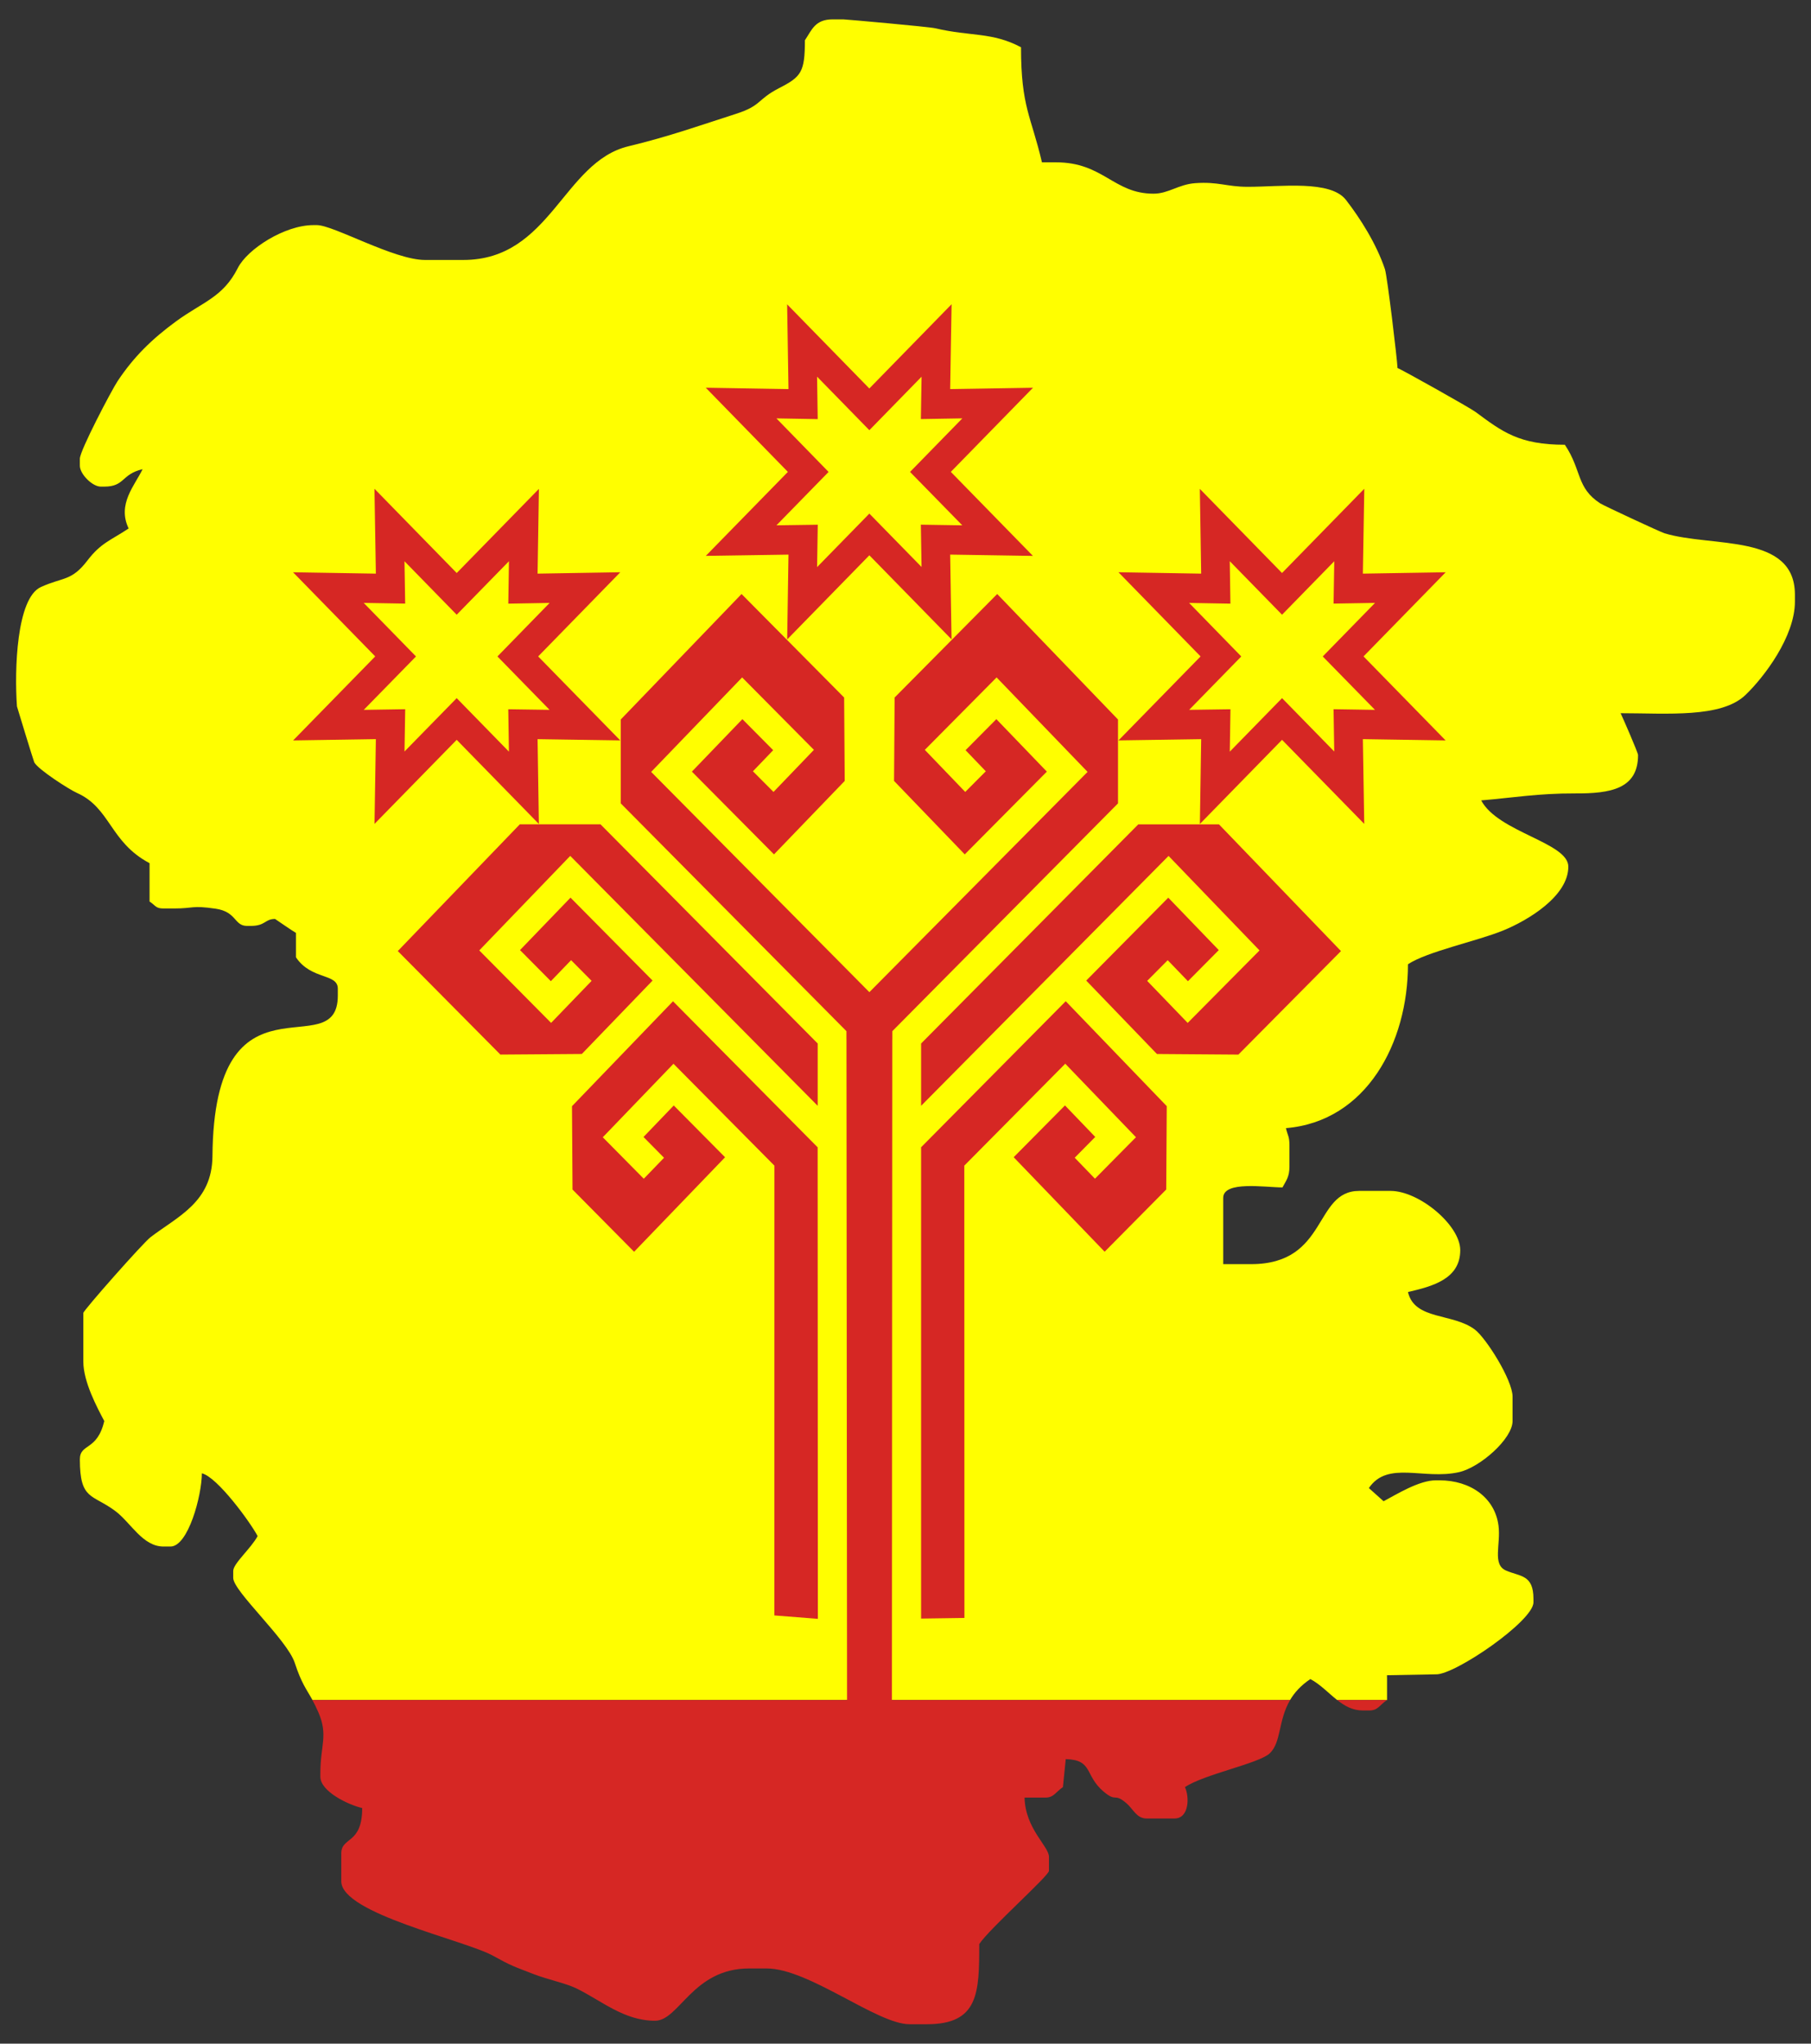 <?xml version="1.0" encoding="UTF-8"?>
<!DOCTYPE svg PUBLIC "-//W3C//DTD SVG 1.1//EN" "http://www.w3.org/Graphics/SVG/1.1/DTD/svg11.dtd">
<!-- Creator: CorelDRAW -->
<svg xmlns="http://www.w3.org/2000/svg" xml:space="preserve" width="78mm" height="88mm" style="shape-rendering:geometricPrecision; text-rendering:geometricPrecision; image-rendering:optimizeQuality; fill-rule:evenodd; clip-rule:evenodd"
viewBox="0 0 78 88"
 xmlns:xlink="http://www.w3.org/1999/xlink"
 xmlns:svg="http://www.w3.org/2000/svg"
 version="1.0">
 <rect x="0" y="0" width="78" height="88" fill="#333333" stroke="none"/>
 <defs>
  <style type="text/css">
   <![CDATA[
    .fil0 {fill:#FFFE00}
    .fil2 {fill:white}
    .fil1 {fill:#D62724}
   ]]>
  </style>
 </defs>
 <g id="Слой_x0020_1">
  <g id="_86629168">
   <path id="rect24441" class="fil0" d="M13.456 73.203l42.108 0c0.186,-0.315 0.457,-0.623 0.873,-0.902 0.43,0.228 0.776,0.604 1.153,0.902l2.149 0 0.001 -0.001 0 -0.901 -0.003 -0.165 2.104 -0.039c0.796,0.04 4.205,-2.291 4.205,-3.099l0 -0.15c0,-1.052 -0.569,-0.953 -1.182,-1.22 -0.602,-0.262 -0.22,-1.117 -0.323,-1.929 -0.152,-1.197 -1.197,-1.956 -2.548,-1.956l-0.15 0c-0.725,0 -1.688,0.603 -2.252,0.901l-0.634 -0.567c0.812,-1.196 2.356,-0.341 3.884,-0.686 0.905,-0.205 2.305,-1.436 2.305,-2.2l0 -1.051c0,-0.716 -1.135,-2.514 -1.62,-2.885 -0.947,-0.724 -2.6,-0.397 -2.885,-1.62 1.042,-0.243 2.252,-0.553 2.252,-1.802 0,-1.073 -1.767,-2.552 -3.003,-2.552l-1.351 0c-1.967,0 -1.326,3.153 -4.654,3.153l-1.201 0 0 -2.853c0,-0.749 1.823,-0.45 2.552,-0.45 0.156,-0.295 0.3,-0.443 0.3,-0.901l0 -0.901c0,-0.406 -0.072,-0.414 -0.15,-0.751 3.466,-0.288 5.255,-3.672 5.255,-7.056 0.815,-0.546 2.972,-0.994 4.101,-1.455 1.055,-0.43 2.806,-1.472 2.806,-2.749 0,-1.038 -3.027,-1.48 -3.753,-2.853 1.369,-0.114 2.454,-0.306 4.054,-0.3 1.505,0.006 2.702,-0.187 2.702,-1.652 0,-0.103 -0.657,-1.607 -0.751,-1.802 2.004,0 4.331,0.215 5.374,-0.782 0.816,-0.781 2.133,-2.524 2.133,-4.022l0 -0.3c0,-2.655 -3.572,-2.024 -5.615,-2.643 -0.181,-0.055 -2.623,-1.193 -2.767,-1.286 -1.044,-0.679 -0.787,-1.422 -1.527,-2.527 -1.972,0 -2.693,-0.558 -3.844,-1.411 -0.256,-0.19 -3.234,-1.857 -3.363,-1.892 -0.007,-0.312 -0.44,-3.953 -0.543,-4.261 -0.366,-1.084 -1.049,-2.167 -1.677,-2.978 -0.67,-0.865 -2.792,-0.564 -4.24,-0.565 -0.896,-0.001 -1.263,-0.228 -2.251,-0.157 -0.724,0.052 -1.152,0.453 -1.799,0.453 -1.723,0 -2.155,-1.351 -4.204,-1.351l-0.601 0c-0.464,-1.991 -0.901,-2.37 -0.901,-4.955 -1.255,-0.664 -2.165,-0.456 -3.688,-0.816 -0.279,-0.066 -3.871,-0.385 -3.969,-0.385l-0.45 0c-0.766,0 -0.9,0.452 -1.201,0.901 0,1.373 -0.161,1.571 -1.099,2.054 -1,0.515 -0.738,0.751 -1.884,1.119 -1.496,0.479 -2.871,0.973 -4.615,1.391 -2.819,0.676 -3.352,4.896 -7.115,4.896l-1.652 0c-1.329,0 -3.938,-1.501 -4.654,-1.501l-0.15 0c-1.239,0 -2.846,1.034 -3.256,1.848 -0.636,1.265 -1.526,1.466 -2.659,2.296 -1.034,0.757 -1.824,1.526 -2.523,2.582 -0.25,0.377 -1.621,2.981 -1.621,3.334l0 0.3c0,0.361 0.539,0.901 0.901,0.901l0.15 0c0.896,0 0.726,-0.535 1.651,-0.751 -0.336,0.701 -1.103,1.505 -0.601,2.552 -0.777,0.52 -1.189,0.614 -1.774,1.379 -0.692,0.905 -1.05,0.707 -2.008,1.145 -1.046,0.478 -1.141,3.564 -1.028,5.138 0.002,0.023 0.72,2.36 0.745,2.408 0.16,0.308 1.504,1.169 1.836,1.317 1.456,0.649 1.416,2.119 3.13,3.026l0 1.651c0.271,0.181 0.264,0.3 0.601,0.3l0.45 0c0.864,0 0.751,-0.143 1.793,0.009 0.921,0.134 0.788,0.742 1.36,0.742l0.15 0c0.649,0 0.605,-0.3 1.051,-0.3 0.007,0 0.755,0.523 0.901,0.601l0 1.051c0.659,0.984 1.802,0.679 1.802,1.351l0 0.3c0,3.095 -5.331,-1.444 -5.399,6.913 -0.016,1.982 -1.495,2.591 -2.668,3.488 -0.323,0.247 -2.893,3.153 -2.893,3.262l0 2.102c0,0.86 0.588,1.961 0.901,2.552 -0.303,1.3 -1.051,0.95 -1.051,1.651 0,1.772 0.536,1.481 1.528,2.225 0.672,0.504 1.175,1.528 2.075,1.528l0.3 0c0.766,0 1.351,-2.209 1.351,-3.153 0.665,0.155 2.089,2.11 2.402,2.703 -0.277,0.524 -1.051,1.181 -1.051,1.501l0 0.3c0,0.575 2.319,2.651 2.65,3.656 0.297,0.904 0.5,1.122 0.762,1.6z"/>
   <path id="path12925" class="fil1" d="M51.677 21.05l0.058 3.651 -3.563 -0.06 3.537 3.625 -3.535 3.616 3.561 -0.054 -0.056 3.652 3.539 -3.623 3.54 3.62 -0.059 -3.65 3.564 0.056 -3.536 -3.618 3.539 -3.623 -3.567 0.059 0.061 -3.655 -3.543 3.628 -3.541 -3.624zm1.29 3.116l2.251 2.304 2.249 -2.303 -0.03 1.824 1.786 -0.03 -2.252 2.306 2.25 2.3 -1.785 -0.028 0.03 1.821 -2.248 -2.298 -2.251 2.304 0.029 -1.825 -1.779 0.025 2.245 -2.299 -2.247 -2.305 1.779 0.031 -0.028 -1.827z"/>
   <path id="rect13824" class="fil1" d="M22.388 35.496l-5.255 5.457 4.418 4.457 3.509 -0.026 3.046 -3.161 -3.534 -3.57 -2.175 2.258 1.328 1.339 0.872 -0.905 0.884 0.891 -1.745 1.81 -3.094 -3.121 3.918 -4.07 10.658 10.761 0 -2.683 -9.355 -9.438 -3.474 0zm26.639 0l-9.355 9.438 0 2.683 10.658 -10.761 3.918 4.07 -3.094 3.121 -1.745 -1.81 0.884 -0.891 0.872 0.905 1.328 -1.339 -2.175 -2.258 -3.534 3.57 3.045 3.161 3.509 0.026 4.418 -4.457 -5.255 -5.457 -3.474 0zm-20.039 7.618l-4.352 4.519 0.023 3.59 2.652 2.679 3.918 -4.07 -2.21 -2.23 -1.303 1.357 0.884 0.895 -0.872 0.903 -1.766 -1.786 3.045 -3.165 4.348 4.388 -0.002 19.367 1.872 0.146 -0.009 -20.303 -6.229 -6.288zm16.912 0l-6.228 6.288 -0 20.294 1.866 -0.027 -0.005 -19.477 4.348 -4.388 3.045 3.165 -1.766 1.786 -0.872 -0.903 0.884 -0.895 -1.303 -1.357 -2.21 2.23 3.918 4.07 2.652 -2.679 0.023 -3.59 -4.352 -4.519zm-8.456 -0.391l9.398 -9.485 -3.918 -4.068 -3.092 3.119 1.741 1.812 0.886 -0.889 -0.872 -0.909 1.326 -1.337 2.175 2.26 -3.536 3.564 -3.045 -3.163 0.025 -3.592 4.418 -4.457 5.203 5.404 0 3.611 -9.72 9.809 0 0.353 -0.002 0c0,0 -0.016,28.5 -0.016,28.5 0,0 -1.932,0.027 -1.932,0.027 0,0 -0.025,-28.527 -0.025,-28.527l-0.002 0 0 -0.353 -9.72 -9.809 0 -3.611 5.203 -5.404 4.418 4.457 0.025 3.592 -3.046 3.163 -3.536 -3.564 2.175 -2.26 1.326 1.337 -0.872 0.909 0.886 0.889 1.741 -1.812 -3.092 -3.119 -3.918 4.068m9.398 9.485l0 0 0 0z"/>
   <path id="path23551" class="fil1" d="M23.211 21.05l-0.058 3.651 3.563 -0.06 -3.537 3.625 3.535 3.616 -3.561 -0.054 0.056 3.652 -3.539 -3.623 -3.54 3.62 0.059 -3.65 -3.564 0.056 3.536 -3.618 -3.539 -3.623 3.567 0.059 -0.061 -3.655 3.543 3.628 3.541 -3.624zm-1.29 3.116l-2.251 2.304 -2.249 -2.303 0.03 1.824 -1.786 -0.03 2.252 2.306 -2.25 2.3 1.785 -0.028 -0.03 1.821 2.248 -2.298 2.25 2.304 -0.029 -1.825 1.779 0.025 -2.245 -2.299 2.247 -2.305 -1.779 0.031 0.028 -1.827z"/>
   <path id="path23560" class="fil1" d="M33.902 13.104l0.058 3.651 -3.563 -0.06 3.537 3.625 -3.535 3.616 3.561 -0.054 -0.056 3.652 3.539 -3.623 3.54 3.62 -0.059 -3.65 3.564 0.056 -3.536 -3.618 3.539 -3.623 -3.567 0.059 0.061 -3.655 -3.543 3.628 -3.541 -3.624zm1.29 3.116l2.251 2.304 2.249 -2.303 -0.03 1.824 1.786 -0.03 -2.252 2.306 2.25 2.3 -1.785 -0.028 0.03 1.821 -2.248 -2.298 -2.251 2.304 0.029 -1.825 -1.779 0.025 2.245 -2.299 -2.247 -2.305 1.779 0.031 -0.028 -1.827z"/>
   <path id="rect25318" class="fil1" d="M59.739 73.203l-2.149 0c0.321,0.253 0.664,0.45 1.099,0.45l0.3 0c0.36,0 0.441,-0.243 0.75,-0.45zm-4.175 0l-42.109 0c0.079,0.145 0.164,0.314 0.259,0.533 0.428,0.996 0.084,1.412 0.084,2.619l0 0.15c0,0.645 1.222,1.216 1.802,1.351 0,1.577 -0.901,1.225 -0.901,1.952l0 1.201c0,1.394 5.316,2.528 6.547,3.212 0.783,0.435 0.877,0.451 1.76,0.793 0.55,0.213 1.373,0.391 1.803,0.599 1.095,0.531 2.058,1.401 3.403,1.401 1.044,0 1.617,-2.252 4.054,-2.252l0.751 0c1.825,0 4.757,2.402 6.156,2.402l0.751 0c2.23,0 2.252,-1.354 2.252,-3.453 0.455,-0.68 3.003,-2.939 3.003,-3.153l0 -0.601c0,-0.458 -1.021,-1.206 -1.051,-2.552l0.901 0c0.361,0 0.441,-0.243 0.751,-0.451l0.122 -1.205c1.187,0.03 0.798,0.699 1.634,1.401 0.578,0.485 0.43,0.022 0.992,0.509 0.281,0.244 0.427,0.646 0.856,0.646l1.201 0c0.636,0 0.65,-0.935 0.45,-1.351 0.829,-0.555 3.189,-1.018 3.651,-1.453 0.507,-0.477 0.358,-1.414 0.881,-2.299z"/>
   <path id="rect25320" class="fil1" d="M39.672 69.394l26.205 -0.001m-2.281 1.905l-23.924 0.001m-4.444 -0.001l-22.674 0m-1.501 -1.906l24.175 -0.001m0 1.906l0 0 0 0z"/>
  </g>
  <path class="fil2" d="M-341.414 -23.563l-0.353 0c-0.849,0 -2.117,-1.267 -2.117,-2.117l0 -0.706c0,-0.829 3.222,-6.946 3.809,-7.833 1.642,-2.481 3.499,-4.288 5.928,-6.067 2.662,-1.949 4.753,-2.422 6.248,-5.394 0.963,-1.913 4.74,-4.343 7.651,-4.343l0.353 0c1.684,0 7.813,3.528 10.936,3.528l3.881 0c8.842,0 10.095,-9.915 16.719,-11.503 4.097,-0.982 7.329,-2.142 10.843,-3.268 2.692,-0.863 2.077,-1.418 4.427,-2.628 2.205,-1.135 2.583,-1.598 2.583,-4.825 0.707,-1.056 1.023,-2.117 2.822,-2.117l1.058 0c0.23,0 8.671,0.749 9.326,0.904 3.579,0.848 5.716,0.358 8.665,1.918 0,6.074 1.027,6.963 2.117,11.642l1.411 0c4.815,0 5.829,3.175 9.878,3.175 1.52,0 2.526,-0.943 4.227,-1.065 2.321,-0.167 3.183,0.367 5.289,0.368 3.401,0.002 8.388,-0.706 9.962,1.327 1.475,1.905 3.079,4.449 3.939,6.997 0.244,0.723 1.26,9.28 1.277,10.012 0.302,0.081 7.3,3.999 7.902,4.445 2.705,2.003 4.399,3.316 9.031,3.316 1.738,2.595 1.135,4.342 3.588,5.937 0.338,0.22 6.076,2.893 6.503,3.022 4.801,1.453 13.193,-0.027 13.193,6.21l0 0.706c0,3.521 -3.095,7.616 -5.013,9.451 -2.449,2.344 -7.917,1.838 -12.626,1.838 0.219,0.457 1.764,3.991 1.764,4.233 0,3.442 -2.814,3.894 -6.349,3.881 -3.759,-0.014 -6.31,0.438 -9.525,0.705 1.707,3.226 8.819,4.264 8.819,6.703 0,3.001 -4.113,5.449 -6.593,6.46 -2.652,1.081 -7.719,2.135 -9.635,3.418 0,7.953 -4.204,15.903 -12.347,16.581 0.184,0.791 0.353,0.811 0.353,1.764l0 2.117c0,1.076 -0.339,1.424 -0.706,2.117 -1.714,0 -5.997,-0.702 -5.997,1.058l0 6.703 2.822 0c7.822,0 6.315,-7.408 10.936,-7.408l3.175 0c2.904,0 7.056,3.476 7.056,5.997 0,2.934 -2.844,3.663 -5.292,4.233 0.669,2.873 4.553,2.104 6.778,3.806 1.139,0.871 3.806,5.095 3.806,6.778l0 2.47c0,1.794 -3.29,4.687 -5.415,5.168 -3.59,0.812 -7.22,-1.196 -9.127,1.613l1.49 1.333c1.324,-0.701 3.588,-2.117 5.292,-2.117l0.353 0c3.175,0 5.63,1.784 5.987,4.596 0.242,1.907 -0.656,3.916 0.759,4.532 1.442,0.627 2.778,0.394 2.778,2.866l0 0.353c0,1.897 -8.011,7.373 -9.88,7.281l-4.944 0.092 0.007 0.388 0 2.117c-0.727,0.487 -0.916,1.058 -1.764,1.058l-0.706 0c-2.228,0 -3.423,-2.186 -5.292,-3.175 -3.721,2.492 -2.506,6.001 -4.121,7.521 -1.086,1.022 -6.632,2.111 -8.579,3.415 0.469,0.978 0.436,3.175 -1.058,3.175l-2.822 0c-1.006,0 -1.349,-0.945 -2.01,-1.518 -1.322,-1.145 -0.973,-0.056 -2.331,-1.196 -1.964,-1.649 -1.049,-3.222 -3.838,-3.292l-0.287 2.831c-0.727,0.487 -0.916,1.058 -1.764,1.058l-2.117 0c0.07,3.163 2.469,4.922 2.469,5.997l0 1.411c0,0.503 -5.986,5.811 -7.056,7.408 0,4.932 -0.052,8.114 -5.292,8.114l-1.764 0c-3.287,0 -10.177,-5.644 -14.464,-5.644l-1.764 0c-5.725,0 -7.073,5.292 -9.525,5.292 -3.161,0 -5.423,-2.045 -7.997,-3.292 -1.011,-0.49 -2.943,-0.907 -4.236,-1.408 -2.073,-0.803 -2.295,-0.84 -4.134,-1.863 -2.892,-1.608 -15.383,-4.273 -15.383,-7.548l0 -2.822c0,-1.708 2.117,-0.88 2.117,-4.586 -1.363,-0.317 -4.233,-1.66 -4.233,-3.175l0 -0.353c0,-2.835 0.808,-3.813 -0.197,-6.153 -0.95,-2.212 -1.486,-2.244 -2.396,-5.012 -0.777,-2.362 -6.226,-7.239 -6.226,-8.591l0 -0.706c0,-0.752 1.818,-2.296 2.469,-3.528 -0.737,-1.392 -4.082,-5.986 -5.644,-6.35 0,2.217 -1.374,7.408 -3.175,7.408l-0.706 0c-2.114,0 -3.296,-2.408 -4.875,-3.592 -2.332,-1.747 -3.592,-1.063 -3.592,-5.228 0,-1.648 1.758,-0.827 2.47,-3.881 -0.735,-1.39 -2.117,-3.977 -2.117,-5.997l0 -4.939c0,-0.257 6.039,-7.085 6.798,-7.665 2.756,-2.106 6.231,-3.537 6.269,-8.195 0.159,-19.636 12.685,-8.971 12.685,-16.243l0 -0.706c0,-1.58 -2.685,-0.863 -4.233,-3.175l0 -2.47c-0.343,-0.181 -2.1,-1.411 -2.117,-1.411 -1.048,0 -0.944,0.706 -2.469,0.706l-0.353 0c-1.344,0 -1.031,-1.429 -3.196,-1.744 -2.447,-0.355 -2.182,-0.02 -4.212,-0.02l-1.058 0c-0.791,0 -0.774,-0.279 -1.411,-0.706l0 -3.881c-4.027,-2.131 -3.933,-5.585 -7.353,-7.111 -0.778,-0.347 -3.937,-2.371 -4.313,-3.095 -0.058,-0.112 -1.747,-5.604 -1.751,-5.658 -0.266,-3.698 -0.042,-10.949 2.415,-12.073 2.251,-1.029 3.092,-0.564 4.717,-2.691 1.374,-1.798 2.343,-2.017 4.168,-3.24 -1.181,-2.461 0.621,-4.35 1.411,-5.997 -2.175,0.507 -1.775,1.764 -3.881,1.764zm-15.875 160.514l192.264 0 0 -211.314 -192.264 0 0 211.314z"/>
 </g>
</svg>
